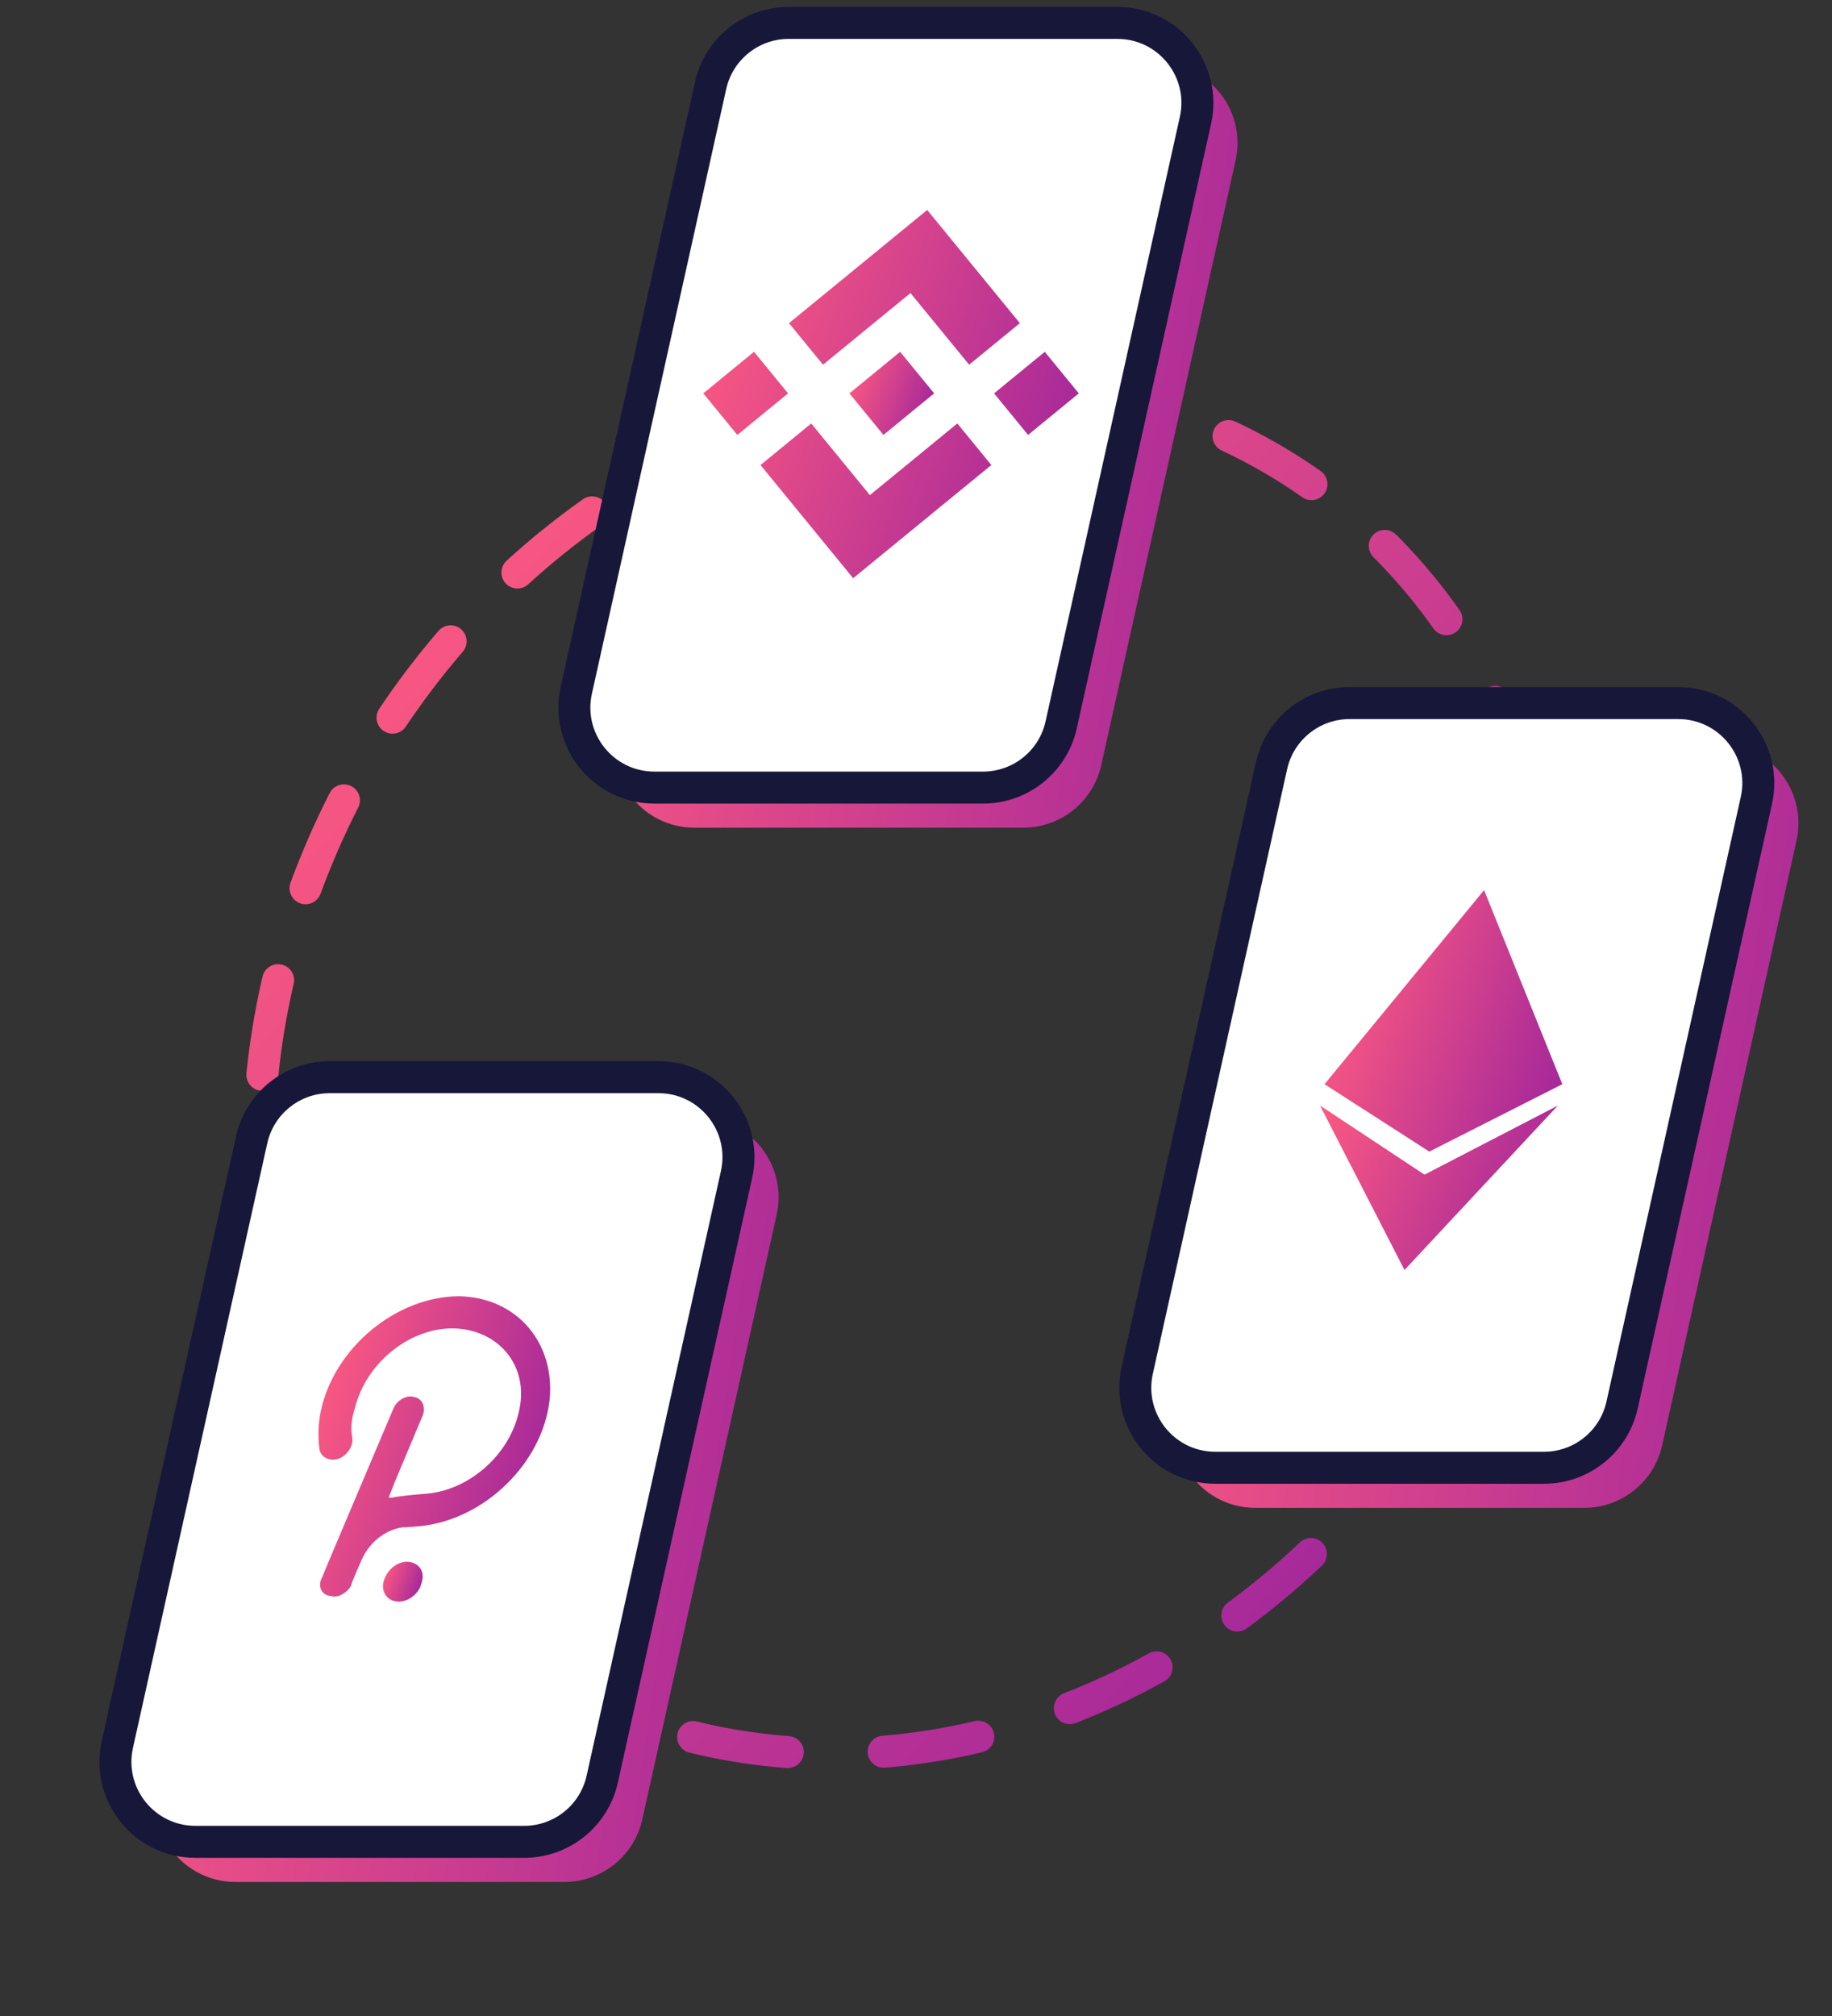 <svg width="80" height="88" viewBox="0 0 80 88" fill="none" xmlns="http://www.w3.org/2000/svg">
<rect x="0" y="0" width="80" height="88" fill="#333333" stroke="none"/>
<ellipse cx="39.687" cy="46.628" rx="27.246" ry="30.974" transform="rotate(32.831 39.687 46.628)" stroke="url(#paint0_linear)" stroke-width="1.397" stroke-linecap="round" stroke-dasharray="4.19 4.19"/>
<path d="M32.782 5.487C33.137 3.889 34.555 2.752 36.193 2.752H50.546C52.781 2.752 54.441 4.821 53.956 7.003L48.091 33.395C47.736 34.993 46.318 36.13 44.681 36.13H30.328C28.093 36.13 26.433 34.061 26.917 31.879L32.782 5.487Z" fill="url(#paint1_linear)"/>
<path d="M57.276 35.178C57.632 33.579 59.049 32.442 60.687 32.442H75.04C77.275 32.442 78.935 34.511 78.45 36.693L72.585 63.085C72.23 64.683 70.812 65.82 69.175 65.82H54.822C52.587 65.82 50.927 63.751 51.412 61.569L57.276 35.178Z" fill="url(#paint2_linear)"/>
<path d="M12.741 51.507C13.096 49.909 14.514 48.772 16.151 48.772H30.505C32.739 48.772 34.4 50.841 33.915 53.023L28.05 79.414C27.695 81.013 26.277 82.15 24.64 82.15H10.287C8.052 82.15 6.392 80.08 6.876 77.899L12.741 51.507Z" fill="url(#paint3_linear)"/>
<path d="M31.03 3.736C31.385 2.137 32.803 1 34.441 1H48.794C51.029 1 52.689 3.07 52.204 5.251L46.339 31.643C45.984 33.241 44.566 34.379 42.929 34.379H28.576C26.341 34.379 24.681 32.309 25.166 30.127L31.03 3.736Z" fill="white" stroke="#17173A" stroke-width="1.397"/>
<path d="M55.524 33.426C55.88 31.827 57.297 30.69 58.935 30.69H73.288C75.523 30.69 77.183 32.76 76.698 34.942L70.833 61.333C70.478 62.931 69.06 64.069 67.423 64.069H53.07C50.835 64.069 49.175 61.999 49.66 59.817L55.524 33.426Z" fill="white" stroke="#17173A" stroke-width="1.397"/>
<path d="M10.989 49.755C11.344 48.157 12.762 47.02 14.399 47.02H28.753C30.988 47.02 32.648 49.089 32.163 51.271L26.298 77.663C25.943 79.261 24.525 80.398 22.888 80.398H8.535C6.3 80.398 4.64 78.329 5.124 76.147L10.989 49.755Z" fill="white" stroke="#17173A" stroke-width="1.397"/>
<path d="M68.224 47.326L64.807 38.855L57.84 47.326L62.415 50.269L68.224 47.326Z" fill="url(#paint4_linear)"/>
<path d="M62.205 51.274L57.645 48.259L61.332 55.437L68.029 48.259L62.205 51.274Z" fill="url(#paint5_linear)"/>
<g clip-path="url(#clip0)">
<path d="M35.94 15.92L39.759 12.793L42.321 15.92L44.536 14.106L40.489 9.165L34.455 14.106L35.94 15.92ZM30.712 17.171L32.927 15.357L34.413 17.171L32.198 18.985L30.712 17.171ZM35.425 18.485L37.986 21.612L41.805 18.485L43.29 20.299L37.256 25.24L33.21 20.299L35.425 18.485ZM43.409 17.171L45.624 15.357L47.109 17.171L44.894 18.985L43.409 17.171Z" fill="url(#paint6_linear)"/>
<path d="M40.793 17.171L39.307 15.357L37.627 16.733L37.474 16.858L37.092 17.171L38.578 18.985L40.793 17.171Z" fill="url(#paint7_linear)"/>
</g>
<g clip-path="url(#clip1)">
<path d="M20.06 56.582C17.308 56.582 14.588 58.837 14.009 61.6C13.89 62.163 13.885 62.727 13.947 63.235C13.988 63.573 14.334 63.798 14.751 63.686C15.112 63.573 15.419 63.178 15.389 62.784C15.304 62.389 15.342 61.938 15.493 61.487C15.975 59.457 17.991 57.879 19.933 57.991C21.876 58.104 23.162 59.739 22.636 61.712C22.19 63.573 20.41 65.095 18.533 65.208C18.533 65.208 17.791 65.264 17.442 65.321C17.329 65.321 17.149 65.377 17.037 65.377H16.981L16.992 65.321L17.235 64.701L18.467 61.769C18.594 61.431 18.453 61.036 18.071 60.979C17.758 60.867 17.305 61.149 17.178 61.487C17.178 61.487 14.069 68.816 14.057 68.873C13.874 69.211 14.016 69.606 14.397 69.662H14.453C14.71 69.775 15.151 69.549 15.334 69.211C15.334 69.211 15.334 69.211 15.346 69.154C15.37 69.042 15.795 68.083 15.795 68.083C16.117 67.35 16.797 66.787 17.551 66.674C17.72 66.674 18.35 66.617 18.35 66.617C21.162 66.335 23.704 63.855 24.002 61.092C24.241 58.611 22.576 56.638 20.06 56.582Z" fill="url(#paint8_linear)"/>
<path d="M17.962 68.196C17.537 68.083 17.028 68.365 16.809 68.873C16.602 69.324 16.789 69.775 17.215 69.888C17.64 70 18.149 69.718 18.356 69.267L18.368 69.211C18.586 68.704 18.388 68.309 17.962 68.196Z" fill="url(#paint9_linear)"/>
</g>
<defs>
<linearGradient id="paint0_linear" x1="12.668" y1="16.165" x2="74.634" y2="25.285" gradientUnits="userSpaceOnUse">
<stop stop-color="#FC5981"/>
<stop offset="1" stop-color="#A2269B"/>
</linearGradient>
<linearGradient id="paint1_linear" x1="26.093" y1="3.027" x2="59.009" y2="7.801" gradientUnits="userSpaceOnUse">
<stop stop-color="#FC5981"/>
<stop offset="1" stop-color="#A2269B"/>
</linearGradient>
<linearGradient id="paint2_linear" x1="50.587" y1="32.718" x2="83.503" y2="37.491" gradientUnits="userSpaceOnUse">
<stop stop-color="#FC5981"/>
<stop offset="1" stop-color="#A2269B"/>
</linearGradient>
<linearGradient id="paint3_linear" x1="6.052" y1="49.047" x2="38.968" y2="53.82" gradientUnits="userSpaceOnUse">
<stop stop-color="#FC5981"/>
<stop offset="1" stop-color="#A2269B"/>
</linearGradient>
<linearGradient id="paint4_linear" x1="59.639" y1="38.949" x2="70.306" y2="42.809" gradientUnits="userSpaceOnUse">
<stop stop-color="#FC5981"/>
<stop offset="1" stop-color="#A2269B"/>
</linearGradient>
<linearGradient id="paint5_linear" x1="57.675" y1="48.318" x2="67.695" y2="52.844" gradientUnits="userSpaceOnUse">
<stop stop-color="#FC5981"/>
<stop offset="1" stop-color="#A2269B"/>
</linearGradient>
<linearGradient id="paint6_linear" x1="32.364" y1="9.298" x2="49.1" y2="15.52" gradientUnits="userSpaceOnUse">
<stop stop-color="#FC5981"/>
<stop offset="1" stop-color="#A2269B"/>
</linearGradient>
<linearGradient id="paint7_linear" x1="37.466" y1="15.387" x2="41.244" y2="16.791" gradientUnits="userSpaceOnUse">
<stop stop-color="#FC5981"/>
<stop offset="1" stop-color="#A2269B"/>
</linearGradient>
<linearGradient id="paint8_linear" x1="15.079" y1="56.69" x2="25.427" y2="60.169" gradientUnits="userSpaceOnUse">
<stop stop-color="#FC5981"/>
<stop offset="1" stop-color="#A2269B"/>
</linearGradient>
<linearGradient id="paint9_linear" x1="16.936" y1="68.186" x2="18.65" y2="68.822" gradientUnits="userSpaceOnUse">
<stop stop-color="#FC5981"/>
<stop offset="1" stop-color="#A2269B"/>
</linearGradient>
<clipPath id="clip0">
<rect width="16.397" height="16.397" fill="white" transform="matrix(1 0 -0.197 0.98 32.322 9.165)"/>
</clipPath>
<clipPath id="clip1">
<rect width="11.686" height="16.068" fill="white" transform="matrix(1 0 -0.205 0.979 14.219 54.541)"/>
</clipPath>
</defs>
</svg>

